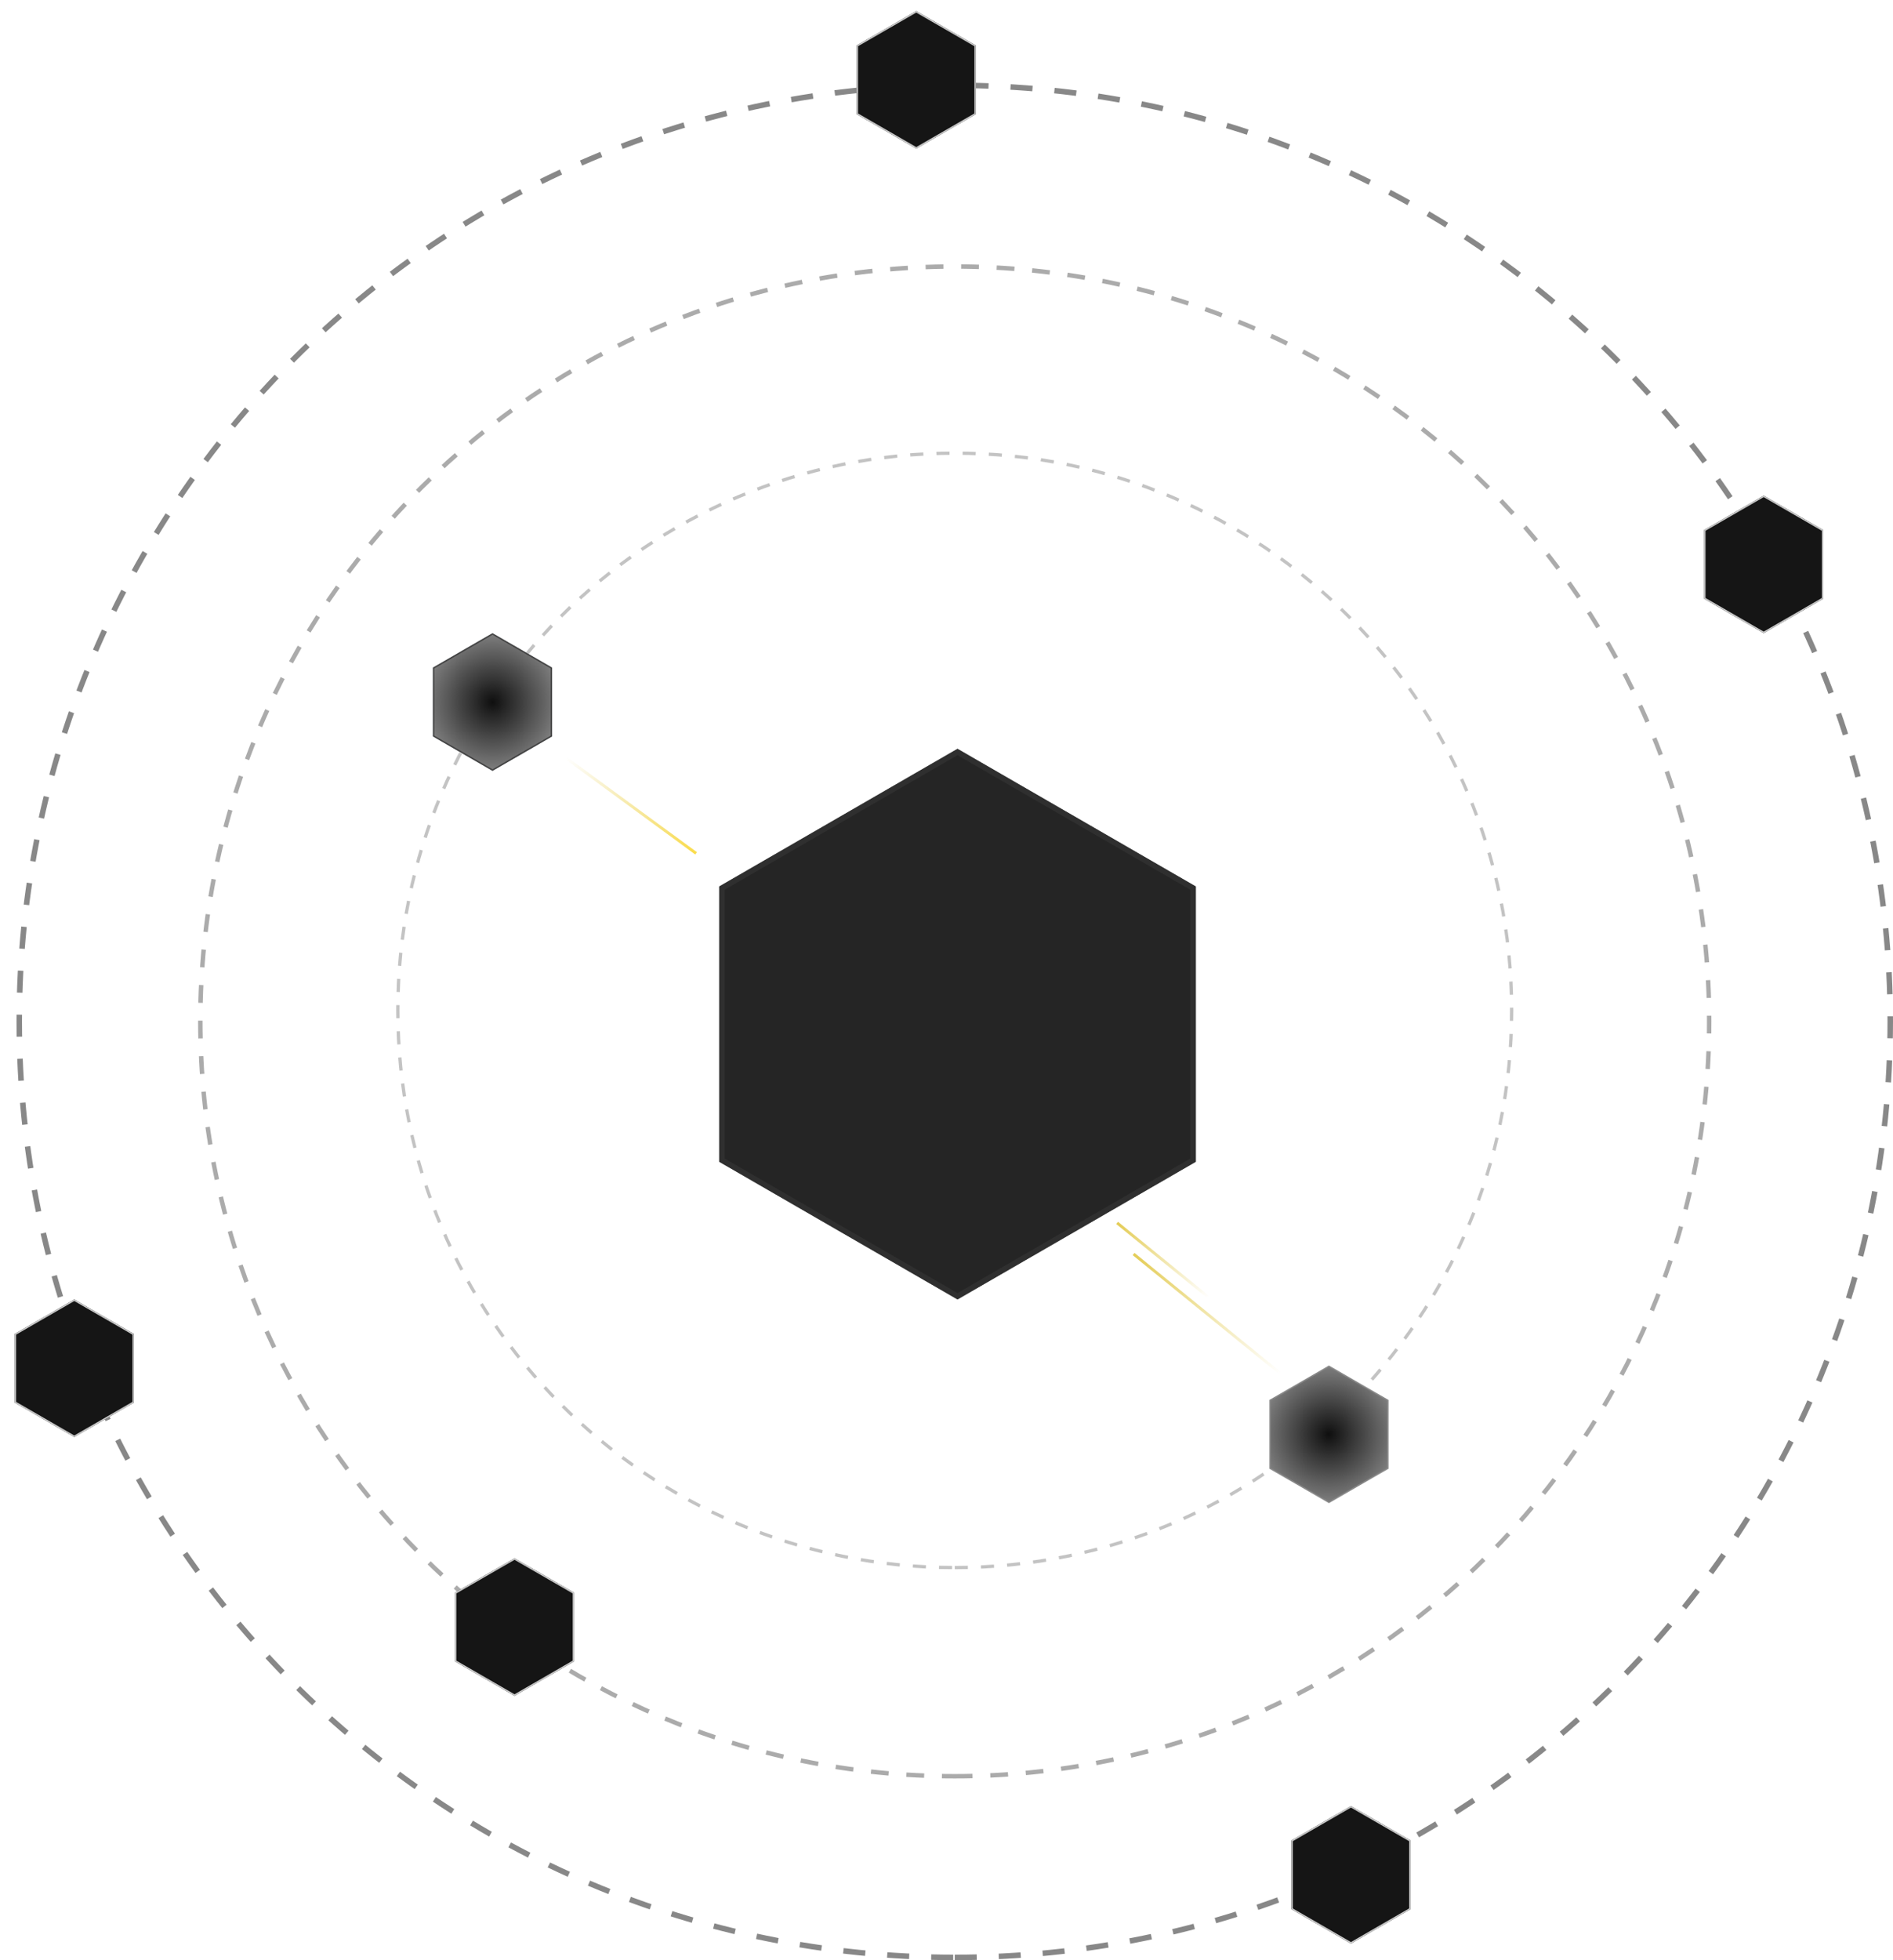 <svg width="344" height="356" viewBox="0 0 344 356" fill="none" xmlns="http://www.w3.org/2000/svg">
<g clip-path="url(#clip0_14_372)">
<path d="M173.5 355.5C267.388 355.5 343.5 279.388 343.5 185.5C343.5 91.612 267.388 15.5 173.5 15.5C79.612 15.5 3.5 91.612 3.5 185.5C3.5 279.388 79.612 355.5 173.5 355.5Z" stroke="#888888" stroke-dasharray="4 4"/>
<path opacity="0.7" d="M173.5 322.597C249.217 322.597 310.597 261.217 310.597 185.5C310.597 109.783 249.217 48.403 173.5 48.403C97.783 48.403 36.403 109.783 36.403 185.5C36.403 261.217 97.783 322.597 173.5 322.597Z" stroke="#888888" stroke-width="0.806" stroke-dasharray="3.23 3.23"/>
<path opacity="0.5" d="M173.5 284.702C229.392 284.702 274.702 239.392 274.702 183.5C274.702 127.608 229.392 82.298 173.5 82.298C117.608 82.298 72.298 127.608 72.298 183.5C72.298 239.392 117.608 284.702 173.5 284.702Z" stroke="#888888" stroke-width="0.595" stroke-dasharray="2.38 2.38"/>
<path d="M174 136L217.301 161V211L174 236L130.699 211V161L174 136Z" fill="#252525"/>
<path d="M131.199 161.289L174 136.577L216.801 161.289V210.711L174 235.423L131.199 210.711V161.289Z" stroke="#333333" stroke-opacity="0.75"/>
<path d="M230.8 254.322L241.5 248.144L252.2 254.322V266.678L241.5 272.856L230.8 266.678V254.322Z" fill="url(#paint0_radial_14_372)" stroke="#888888" stroke-width="0.25"/>
<g filter="url(#filter0_f_14_372)">
<path d="M245.5 328L256.325 334.25V346.75L245.5 353L234.675 346.75V334.25L245.5 328Z" fill="#151515"/>
<path d="M234.8 334.322L245.5 328.144L256.2 334.322V346.678L245.5 352.856L234.8 346.678V334.322Z" stroke="#CCCCCC" stroke-width="0.25"/>
</g>
<g filter="url(#filter1_f_14_372)">
<path d="M93.5 283L104.325 289.25V301.75L93.5 308L82.675 301.75V289.25L93.5 283Z" fill="#151515"/>
<path d="M82.8 289.322L93.5 283.144L104.2 289.322V301.678L93.5 307.856L82.8 301.678V289.322Z" stroke="#CCCCCC" stroke-width="0.25"/>
</g>
<g filter="url(#filter2_f_14_372)">
<path d="M320.5 90L331.325 96.25V108.75L320.5 115L309.675 108.75V96.25L320.5 90Z" fill="#151515"/>
<path d="M309.8 96.322L320.5 90.144L331.2 96.322V108.678L320.5 114.856L309.8 108.678V96.322Z" stroke="#CCCCCC" stroke-width="0.25"/>
</g>
<g filter="url(#filter3_f_14_372)">
<path d="M13.5 236L24.325 242.25V254.75L13.5 261L2.675 254.75V242.25L13.5 236Z" fill="#151515"/>
<path d="M2.8 242.322L13.5 236.144L24.2 242.322V254.678L13.5 260.856L2.8 254.678V242.322Z" stroke="#CCCCCC" stroke-width="0.25"/>
</g>
<path d="M89.5 115L100.325 121.25V133.75L89.5 140L78.675 133.75V121.25L89.5 115Z" fill="url(#paint1_radial_14_372)"/>
<path d="M89.5 115L100.325 121.25V133.75L89.5 140L78.675 133.75V121.25L89.5 115Z" fill="url(#paint2_radial_14_372)"/>
<path d="M78.8 121.322L89.5 115.144L100.2 121.322V133.678L89.5 139.856L78.8 133.678V121.322Z" stroke="#333333" stroke-opacity="0.75" stroke-width="0.25"/>
<g filter="url(#filter4_f_14_372)">
<path d="M166.5 2L177.325 8.25V20.75L166.5 27L155.675 20.75V8.25L166.5 2Z" fill="#151515"/>
<path d="M155.8 8.322L166.5 2.144L177.2 8.322V20.678L166.5 26.856L155.8 20.678V8.322Z" stroke="#CCCCCC" stroke-width="0.25"/>
</g>
<path d="M100 135.582L126.496 154.985" stroke="url(#paint3_linear_14_372)" stroke-width="0.524"/>
<path d="M235.887 252.06L206 227.758" stroke="url(#paint4_linear_14_372)" stroke-width="0.524"/>
<path d="M221.692 237.298L203 222.1" stroke="url(#paint5_linear_14_372)" stroke-width="0.524"/>
</g>
<defs>
<filter id="filter0_f_14_372" x="232.675" y="326" width="25.65" height="29.001" filterUnits="userSpaceOnUse" color-interpolation-filters="sRGB">
<feFlood flood-opacity="0" result="BackgroundImageFix"/>
<feBlend mode="normal" in="SourceGraphic" in2="BackgroundImageFix" result="shape"/>
<feGaussianBlur stdDeviation="1" result="effect1_foregroundBlur_14_372"/>
</filter>
<filter id="filter1_f_14_372" x="80.675" y="281" width="25.65" height="29.001" filterUnits="userSpaceOnUse" color-interpolation-filters="sRGB">
<feFlood flood-opacity="0" result="BackgroundImageFix"/>
<feBlend mode="normal" in="SourceGraphic" in2="BackgroundImageFix" result="shape"/>
<feGaussianBlur stdDeviation="1" result="effect1_foregroundBlur_14_372"/>
</filter>
<filter id="filter2_f_14_372" x="307.675" y="88" width="25.65" height="29" filterUnits="userSpaceOnUse" color-interpolation-filters="sRGB">
<feFlood flood-opacity="0" result="BackgroundImageFix"/>
<feBlend mode="normal" in="SourceGraphic" in2="BackgroundImageFix" result="shape"/>
<feGaussianBlur stdDeviation="1" result="effect1_foregroundBlur_14_372"/>
</filter>
<filter id="filter3_f_14_372" x="0.675" y="234" width="25.651" height="29.001" filterUnits="userSpaceOnUse" color-interpolation-filters="sRGB">
<feFlood flood-opacity="0" result="BackgroundImageFix"/>
<feBlend mode="normal" in="SourceGraphic" in2="BackgroundImageFix" result="shape"/>
<feGaussianBlur stdDeviation="1" result="effect1_foregroundBlur_14_372"/>
</filter>
<filter id="filter4_f_14_372" x="153.675" y="0" width="25.65" height="29" filterUnits="userSpaceOnUse" color-interpolation-filters="sRGB">
<feFlood flood-opacity="0" result="BackgroundImageFix"/>
<feBlend mode="normal" in="SourceGraphic" in2="BackgroundImageFix" result="shape"/>
<feGaussianBlur stdDeviation="1" result="effect1_foregroundBlur_14_372"/>
</filter>
<radialGradient id="paint0_radial_14_372" cx="0" cy="0" r="1" gradientUnits="userSpaceOnUse" gradientTransform="translate(241.5 260.5) rotate(90) scale(12.5)">
<stop stop-color="#0F0F0F"/>
<stop offset="1" stop-color="#7F7F7F"/>
</radialGradient>
<radialGradient id="paint1_radial_14_372" cx="0" cy="0" r="1" gradientUnits="userSpaceOnUse" gradientTransform="translate(89.5 127.5) rotate(90) scale(12.5)">
<stop offset="0.052" stop-color="white"/>
<stop offset="1" stop-color="#E7F0FD"/>
</radialGradient>
<radialGradient id="paint2_radial_14_372" cx="0" cy="0" r="1" gradientUnits="userSpaceOnUse" gradientTransform="translate(89.5 127.5) rotate(90) scale(12.5)">
<stop stop-color="#0F0F0F"/>
<stop offset="1" stop-color="#7F7F7F"/>
</radialGradient>
<linearGradient id="paint3_linear_14_372" x1="127.988" y1="156.301" x2="97.318" y2="132.229" gradientUnits="userSpaceOnUse">
<stop stop-color="#FCDB3D"/>
<stop offset="0.802" stop-color="#E2C94B" stop-opacity="0"/>
</linearGradient>
<linearGradient id="paint4_linear_14_372" x1="204.344" y1="226.14" x2="235.98" y2="258.757" gradientUnits="userSpaceOnUse">
<stop stop-color="#E2C94B"/>
<stop offset="0.802" stop-color="#E2C94B" stop-opacity="0"/>
</linearGradient>
<linearGradient id="paint5_linear_14_372" x1="201.965" y1="221.088" x2="221.75" y2="241.487" gradientUnits="userSpaceOnUse">
<stop stop-color="#E2C94B"/>
<stop offset="0.802" stop-color="#E2C94B" stop-opacity="0"/>
</linearGradient>
<clipPath id="clip0_14_372">
<rect width="344" height="356" fill="white"/>
</clipPath>
</defs>
</svg>
